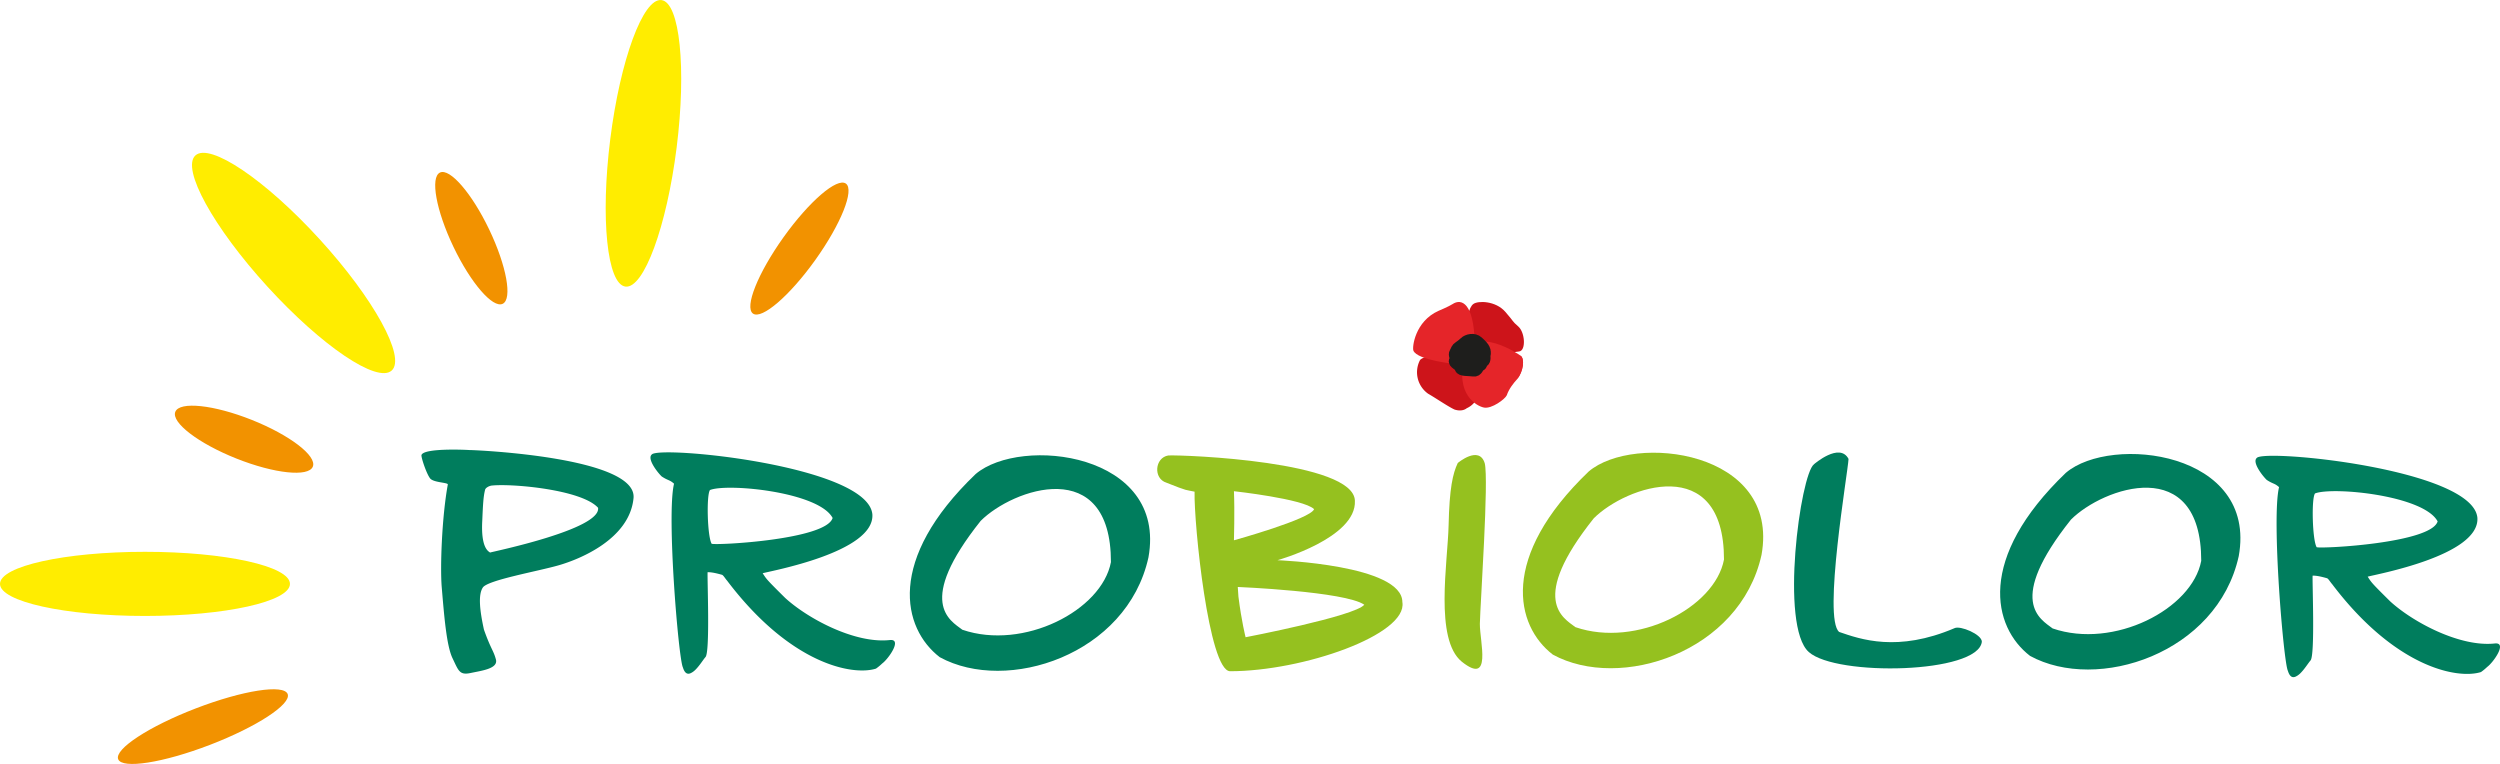 <svg version="1.1" id="Calque_1" xmlns="http://www.w3.org/2000/svg" x="0px" y="0px" width="108.656px" height="33.203px" viewBox="0 0 108.656 33.203" xml:space="preserve"><path fill="#007D5D" d="M78.842 20.177c-.592.43-1.494 7.04-.227 8.162 1.195 1.068 7.357.945 7.521-.447 0-.322-.939-.711-1.184-.592-2.48 1.06-4.095.484-5.017.166-.717-.571.382-6.956.407-7.52-.387-.739-1.5.23-1.5.23z"/><path fill="#95C11F" d="M63.358 20.123c-.217.458-.362 1.088-.398 2.7s-.622 4.96.572 5.935c1.33 1.06.78-.873.786-1.645.023-.947.393-6.268.212-6.98-.246-.794-1.172-.01-1.172-.01zM60.95 26.174c.01-1.625-5.429-1.826-5.429-1.826s3.448-.963 3.366-2.587c-.052-1.714-7.418-1.996-8.108-1.966-.592.096-.665 1.004-.083 1.184.97.388.816.3 1.223.39-.033 1.4.617 7.777 1.54 7.804 3.175 0 7.72-1.588 7.492-3zm-7.32-2.692s.037-1.264 0-2.133c0 0 3.027.332 3.484.78-.156.432-3.483 1.353-3.483 1.353zm.506 4.214s-.176-.69-.311-1.766c-.004-.059-.026-.362-.028-.419 0 0 4.671.194 5.499.772-.416.503-5.16 1.413-5.16 1.413z"/><path fill="#007D5D" d="M20.4 19.56c-.255-.017-1.97-.086-2.08.213-.03.078.211.81.373 1.018.146.188.786.176.77.267-.261 1.434-.337 3.61-.263 4.476.103 1.22.205 2.527.467 3.072.262.545.301.747.784.645.482-.103 1.212-.188 1.102-.592-.11-.404-.215-.434-.52-1.295-.173-.795-.264-1.502-.048-1.829.217-.327 2.412-.708 3.31-.97.9-.26 3.069-1.135 3.24-2.916.17-1.782-6.853-2.09-7.134-2.089zm.9 4.455c-.09-.062-.405-.225-.339-1.395.028-.648.045-1.032.121-1.327.016-.095.185-.179.295-.19.912-.092 3.907.18 4.616.966.142.942-4.606 1.91-4.692 1.946zM38.683 27.817c-1.516.171-3.568-.925-4.556-1.828-.866-.856-.81-.821-.98-1.074.308-.094 4.88-.907 4.768-2.562-.2-2.116-9.28-2.999-9.588-2.598-.222.191.285.82.436.956.288.188.33.132.533.312-.332 1.343.197 7.625.384 7.983.28.71.785-.225.984-.451.2-.227.072-3.354.09-3.685.194-.007.454.065.62.11.063.014.155.18.224.252 2.76 3.65 5.468 4.146 6.473 3.828a2.32 2.32 0 00.273-.225c.264-.191.88-1.065.34-1.018zm-7.752-4.183c-.187-.301-.236-2.122-.073-2.337.78-.302 4.727.083 5.33 1.215-.281.945-5.022 1.194-5.257 1.122zm-1.635-2.61c-.332 1.342.197 7.624.384 7.982.222.742.785-.225.984-.451M108.44 27.966c-1.516.171-3.568-.925-4.555-1.828-.866-.855-.81-.82-.98-1.074.307-.094 4.879-.907 4.768-2.562-.201-2.116-9.28-2.999-9.588-2.598-.222.191.284.82.436.957.287.187.329.131.533.311-.333 1.344.196 7.625.383 7.983.28.71.786-.225.985-.451.199-.227.072-3.354.09-3.685.194-.007.454.065.619.11.064.014.155.18.224.252 2.76 3.65 5.468 4.146 6.474 3.828a2.32 2.32 0 00.273-.225c.263-.191.88-1.065.339-1.018zm-7.752-4.183c-.187-.301-.235-2.122-.072-2.337.779-.302 4.726.083 5.329 1.215-.28.945-5.021 1.194-5.257 1.122zm-1.634-2.61c-.333 1.343.196 7.624.383 7.982.223.742.786-.225.985-.451"/><path fill="#95C11F" d="M69.05 20.491c-3.886 3.724-3.19 6.706-1.56 7.96 2.92 1.597 8.135-.1 9.07-4.334.821-4.55-5.547-5.295-7.51-3.626zm-.578 6.767c-.533-.406-2.037-1.173.796-4.73 1.402-1.403 5.661-2.889 5.661 1.79-.396 2.106-3.804 3.85-6.457 2.94z"/><path fill="#007D5D" d="M42.404 20.603c-3.885 3.724-3.19 6.705-1.56 7.96 2.92 1.597 8.136-.1 9.07-4.335.821-4.55-5.547-5.294-7.51-3.625zm-.578 6.767c-.532-.406-2.037-1.173.796-4.731 1.403-1.403 5.662-2.888 5.662 1.791-.396 2.106-3.805 3.849-6.458 2.94zM89.79 20.547c-3.884 3.724-3.188 6.706-1.559 7.96 2.92 1.597 8.136-.1 9.07-4.335.821-4.55-5.547-5.294-7.51-3.625zm-.577 6.767c-.532-.406-2.037-1.173.796-4.731 1.402-1.402 5.662-2.888 5.662 1.791-.396 2.106-3.805 3.85-6.458 2.94z"/><path fill="#CD141A" d="M61.709 15.666c.114-.242 1.774-.519 2.072-.33.299.19 1.018 1.933-.036 2.408 0 0-.177.17-.53.055-.287-.134-.818-.5-1.144-.686a1.143 1.143 0 01-.362-1.447z"/><path fill="#CD141A" d="M64.039 13.21c.203-.147.963-.14 1.383.34.421.482.269.379.567.64s.342 1.061.03 1.086c-.31.024-1.444.329-1.907.207-.463-.122-.488-1.975-.073-2.274z"/><path fill="#E52529" d="M61.43 15.239c-.06-.14.066-1.274 1.096-1.731 0 0 .41-.17.598-.287.408-.274.926-.03.969 1.652.122 1.049-.848.945-.848.945s-1.64-.158-1.816-.579z"/><path fill="#E52529" d="M66.085 15.456c.194.136.123.683-.141 1.018-.16.173-.365.432-.456.706-.073.166-.656.6-.99.534-.335-.064-1.245-.591-.853-2.146s2.44-.112 2.44-.112z"/><path fill="#1E1E1C" stroke="#1E1E1C" stroke-width="0.5" stroke-miterlimit="10" d="M63.654 14.885c.127-.12.407-.187.576-.032.17.155.235.222.284.326.032.057.04.195.022.25-.018.055.028.229-.064.279-.091.05-.045.146-.146.183s-.105.256-.288.224-.558.004-.567-.124c-.009-.128-.324-.21-.242-.329.082-.119-.064-.22.014-.343.077-.123.045-.16.178-.247.132-.086.196-.152.233-.187z"/><path fill="#E52529" d="M66.085 15.456c.194.136.123.683-.141 1.018"/><ellipse transform="rotate(-82.838 27.967 6.23)" fill="#FFED00" cx="27.967" cy="6.229" rx="6.275" ry="1.454"/><ellipse transform="rotate(-42.39 12.76 11.43)" fill="#FFED00" cx="12.76" cy="11.429" rx="1.532" ry="6.328"/><ellipse fill="#FFED00" cx="6.301" cy="25.377" rx="6.301" ry="1.394"/><ellipse transform="rotate(-68.276 10.608 19.089)" fill="#F29200" cx="10.608" cy="19.089" rx="0.904" ry="3.217"/><ellipse transform="rotate(-54.446 34.745 10.804)" fill="#F29200" cx="34.745" cy="10.804" rx="3.472" ry="0.849"/><ellipse transform="rotate(-25.546 20.485 10.352)" fill="#F29200" cx="20.485" cy="10.352" rx="0.863" ry="3.161"/><ellipse transform="rotate(-21.023 8.82 31.58)" fill="#F29200" cx="8.819" cy="31.58" rx="3.946" ry="0.85"/></svg>